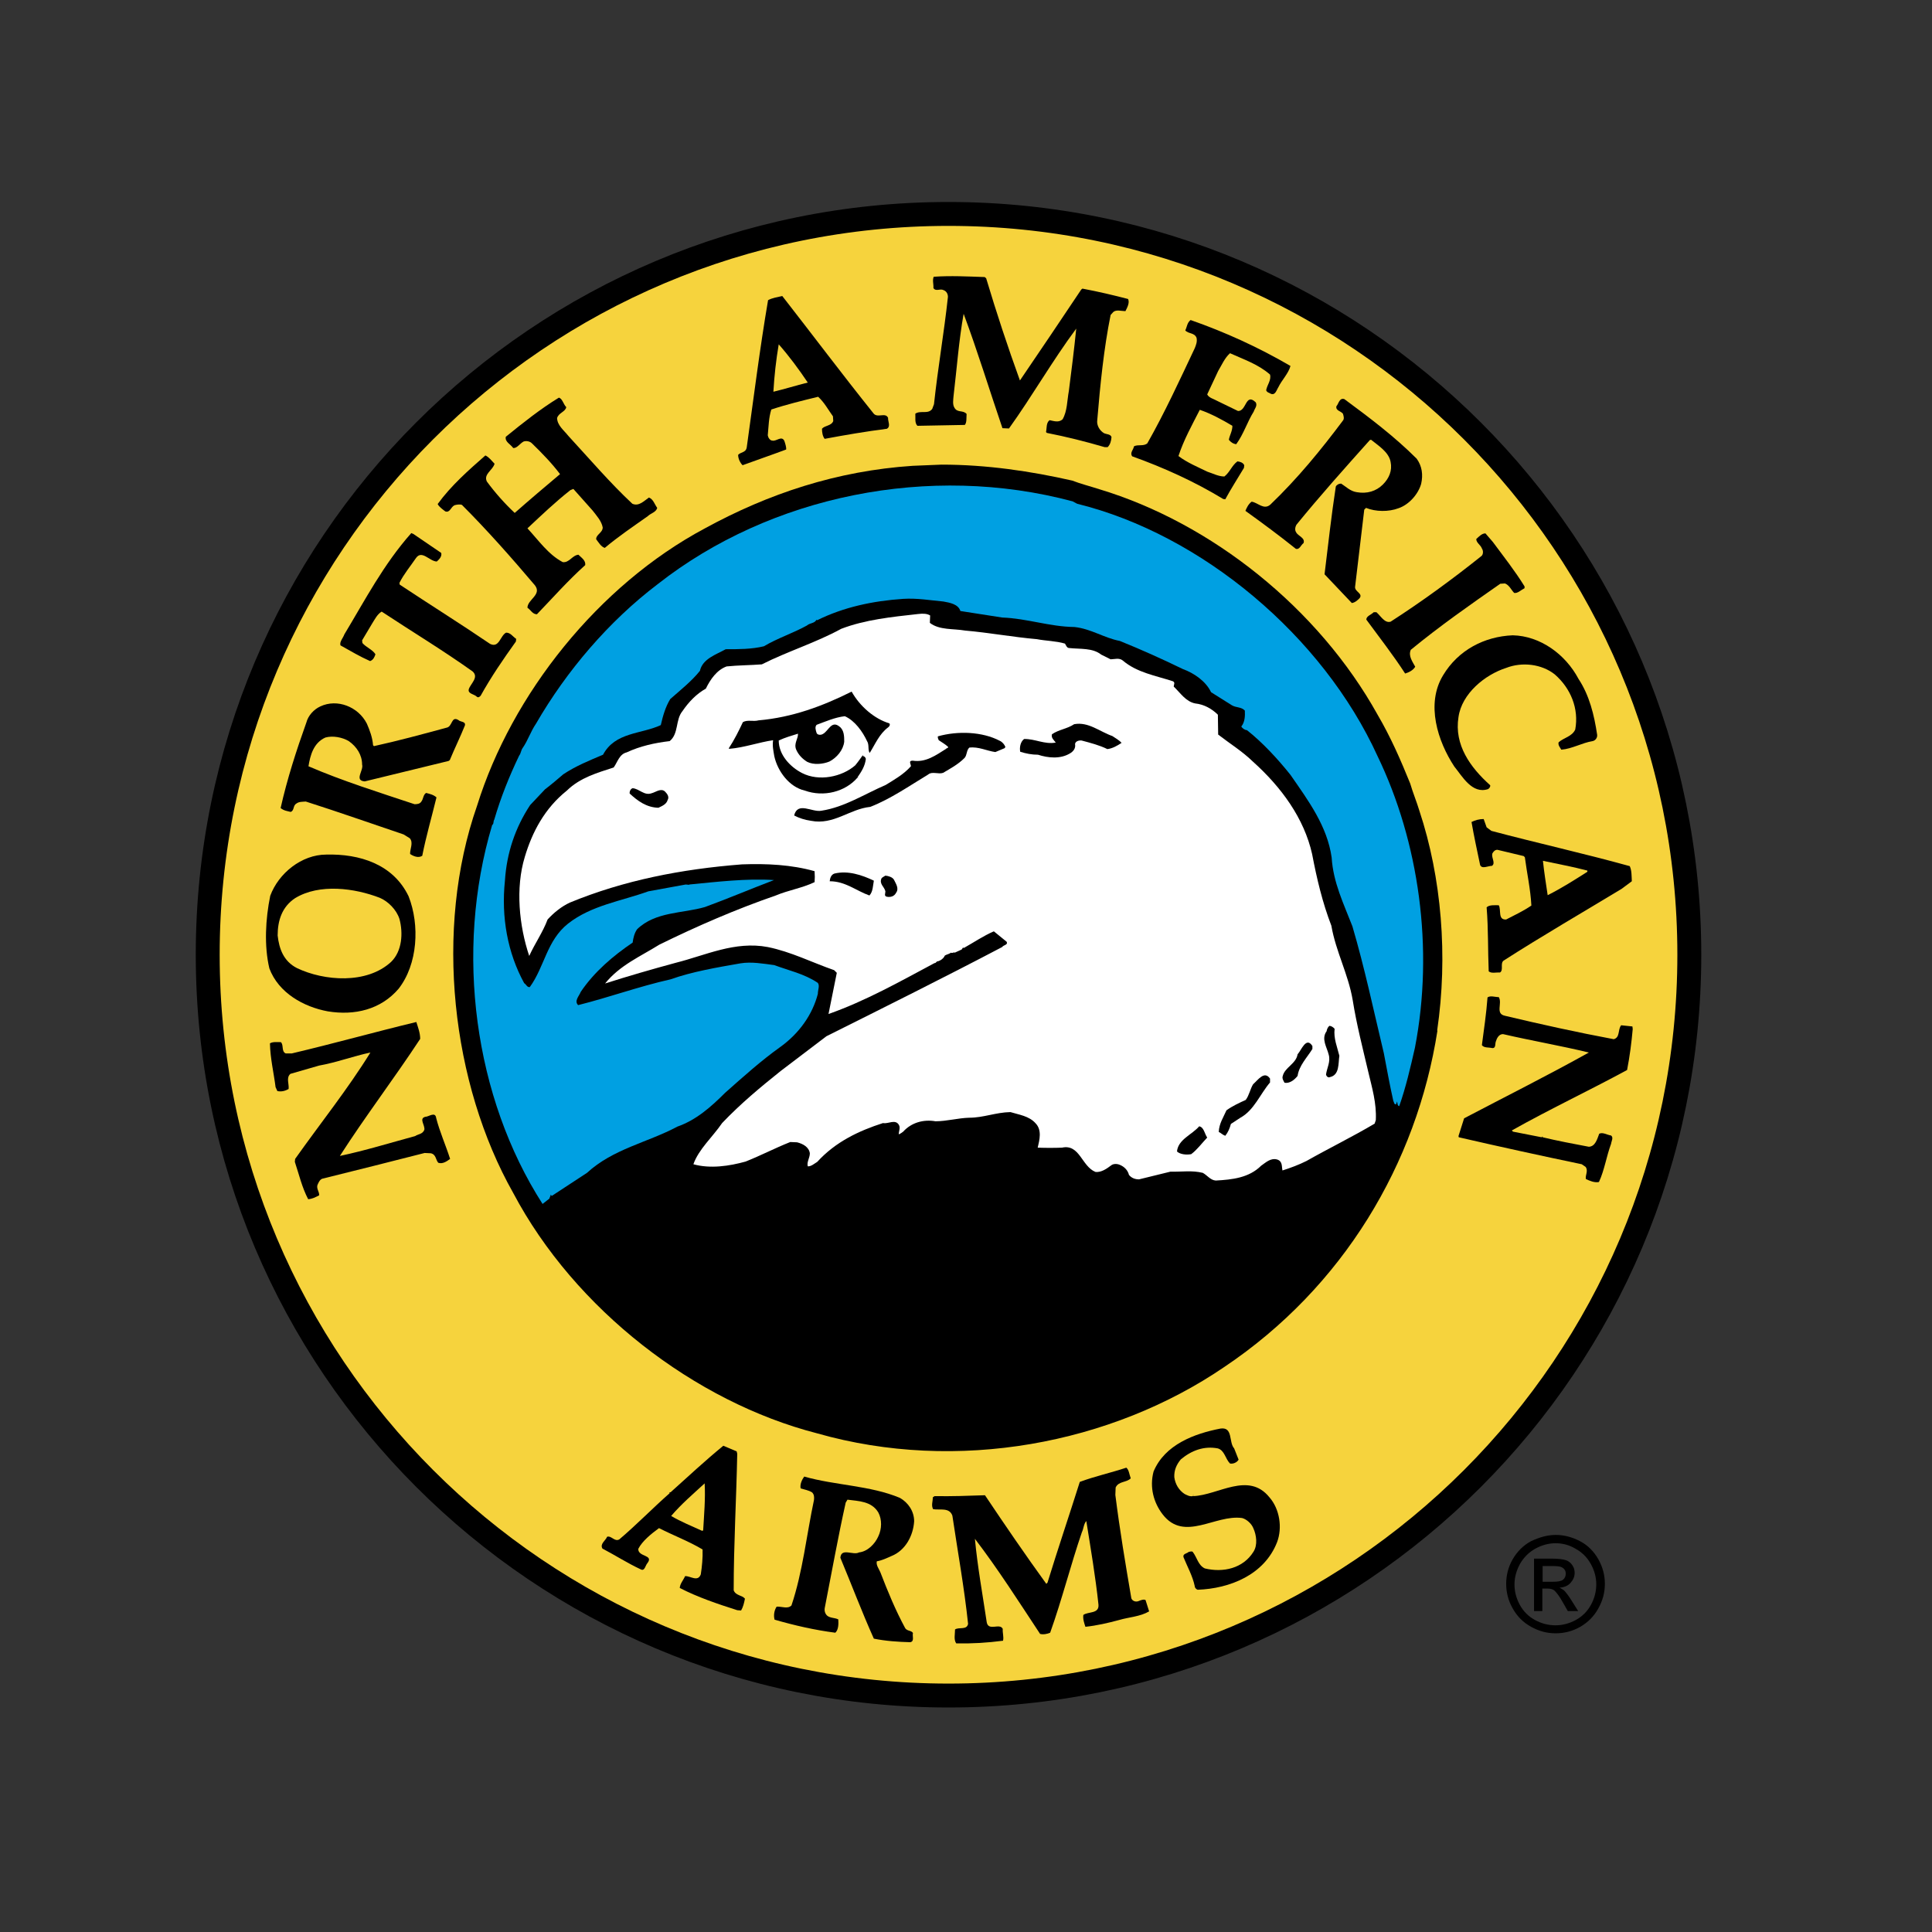 <?xml version="1.0" encoding="utf-8"?>
<!-- Generator: Adobe Illustrator 19.2.1, SVG Export Plug-In . SVG Version: 6.00 Build 0)  -->
<svg version="1.1" id="layer" xmlns="http://www.w3.org/2000/svg" xmlns:xlink="http://www.w3.org/1999/xlink" x="0px" y="0px"
	 viewBox="0 0 652 652" style="enable-background:new 0 0 652 652;" xml:space="preserve">
<rect x="0" y="0" width="652" height="652" fill="#333333" stroke="none"/>
<style type="text/css">
	.st0{fill:#A6A6A6;}
	.st1{fill:#F6D33D;}
	.st2{fill:#00A0E2;}
	.st3{fill:#FFFFFF;}
	.st4{fill:none;stroke:#000000;stroke-width:8.069;}
</style>
<g>
	<path d="M525,518c2.8,0,5.5,0.7,8.2,2.1c2.7,1.4,4.7,3.5,6.2,6.1c1.5,2.7,2.2,5.4,2.2,8.3c0,2.9-0.7,5.6-2.2,8.3s-3.5,4.7-6.1,6.2
		c-2.6,1.5-5.4,2.2-8.3,2.2c-2.9,0-5.6-0.7-8.3-2.2s-4.7-3.5-6.2-6.2c-1.5-2.6-2.2-5.4-2.2-8.3c0-2.9,0.7-5.7,2.2-8.3
		s3.6-4.7,6.2-6.1C519.5,518.8,522.2,518,525,518z M525,520.8c-2.3,0-4.6,0.6-6.8,1.8c-2.2,1.2-3.9,2.9-5.2,5.1
		c-1.2,2.2-1.9,4.5-1.9,7c0,2.4,0.6,4.7,1.8,6.9c1.2,2.2,2.9,3.9,5.1,5.1c2.2,1.2,4.5,1.8,6.9,1.8s4.7-0.6,6.9-1.8
		c2.2-1.2,3.9-2.9,5.1-5.1c1.2-2.2,1.8-4.5,1.8-6.9c0-2.4-0.6-4.7-1.9-7s-3-3.9-5.2-5.1C529.6,521.4,527.3,520.8,525,520.8z
		 M517.7,543.9V526h6.1c2.1,0,3.6,0.2,4.6,0.5c0.9,0.3,1.7,0.9,2.2,1.7c0.6,0.8,0.8,1.7,0.8,2.6c0,1.3-0.5,2.4-1.4,3.4
		c-0.9,1-2.2,1.5-3.7,1.6c0.6,0.3,1.1,0.6,1.5,0.9c0.7,0.7,1.6,1.9,2.6,3.5l2.2,3.5h-3.5l-1.6-2.8c-1.2-2.2-2.3-3.6-3-4.2
		c-0.5-0.4-1.3-0.6-2.3-0.6h-1.7v7.6H517.7z M520.6,533.8h3.5c1.7,0,2.8-0.2,3.4-0.7c0.6-0.5,0.9-1.2,0.9-2c0-0.5-0.1-1-0.4-1.4
		c-0.3-0.4-0.7-0.7-1.2-0.9s-1.5-0.3-2.9-0.3h-3.3V533.8z"/>
</g>
<path class="st0" d="M182.6,411.2c0,0-26.4-30.8-27.1-83.6c-0.7-52.8,22.7-108.6,69.7-137.9c31.3-19.5,65.3-38.9,136.4-24.9
	c71.2,13.9,101.2,80.2,109.3,94.6c8.1,14.4,23.5,88,3.7,117.4c-19.8,29.3-64.5,30.8-64.5,30.8l-56.5-5.1l-85.1-2.2l-47.7,11
	l-34.5,2.9"/>
<path class="st1" d="M501.4,151.1c30.2,32.3,49.3,69,60.2,109.4c2.2,10,4.2,20,5.5,30.4c2.2,18.6,2.5,37.9,0.4,56.9h-0.1
	c-1.6,16.8-5.5,32.9-10.1,48.7c-15.9,50.8-50.4,98.8-96.3,129.5c-62.1,43.1-145.9,55.7-218.9,30.6c-38.5-13.1-75.4-35.3-103.9-67.1
	c-22.4-24.7-40-52.5-50.5-82.9c-1.5-7.2-4.2-13.9-6.2-20.9c-0.4-0.6-0.7-1.3-1.2-2.1c-5.1-21.5-8.3-43.7-7.9-67.2
	c0.4-16.5,2.2-32.3,5.5-47.7c0-1.9,0.9-3.9,0.9-5.7c1.2-2.8,1.5-6.4,2.8-8.8c0.9-1.3,1-3.1,1.6-4.8c2.7-7,4.2-14.5,6.7-21.5
	c19.2-48.4,58-94.9,105.2-121.5C243.4,78.2,304.5,66,363.2,76.6C415.5,86,463.2,110.7,501.4,151.1"/>
<path d="M332.8,93.9c3.5,11.7,7.3,23.2,11.4,34.5c6.9-10.1,13.8-20.4,20.7-30.7l0.4-0.3c5.3,1,10.4,2.2,15.4,3.5
	c0.6,1.3-0.3,2.9-0.9,4.1c-1.3,0-3.1-0.6-4.1,0.3l-0.9,1c-2.3,11.4-3.5,23.5-4.5,35.4c-0.3,1.9,0.9,3.7,2.3,4.5
	c0.9,0.4,2.2,0.3,2.5,1.3c-0.1,1.3-0.4,2.5-1.3,3.4h-1c-6.5-1.9-12.9-3.5-19.5-4.8l-0.3-0.3c0.3-1.3,0-3.1,1.2-4
	c1.5,0.3,3.1,0.9,4.4-0.3c1.6-2.8,1.5-6.3,2.1-9.5c0.9-7,1.8-14.1,2.5-21.1c-8.1,10.9-14.8,22.7-22.7,33.7l-2.2-0.1
	c-4.4-12.9-8.4-26-13.1-38.6c-1.6,8.9-2.3,18.5-3.4,27.7c-0.1,1.3-0.4,2.9,0.3,4c1,1.8,2.9,0.7,4.1,2.1c-0.1,1.3,0.1,2.9-0.6,3.7
	l-16,0.3c-1-1-0.6-2.8-0.7-4.1c1.8-1.2,4.3,0.3,5.7-1.6l0.6-1.6c1.3-12.2,3.4-24.1,4.7-36.2c0-0.9-0.4-1.9-1.5-2.3
	c-1.2-0.6-2.6,0.6-3.4-0.7c0.1-1.3-0.4-2.6,0.1-3.8c5.7-0.4,11.4-0.1,17.2,0.1L332.8,93.9"/>
<path d="M264,99.9c10.3,13.2,20.2,26.4,30.7,39.5c1.3,1.9,4.1-0.4,5,1.6c-0.1,1.2,1,2.9-0.4,3.7c-7,0.9-14.1,2.1-21,3.4
	c-0.7-0.9-0.9-2.2-0.9-3.4c1-1.2,3.1-0.9,3.8-2.6l-0.1-1.6c-1.6-2.2-2.9-4.7-5-6.6c-5.3,1.3-10.7,2.6-15.8,4.3
	c-0.9,2.8-0.9,5.7-1.2,8.7c0.1,0.7,0.7,1.8,1.6,1.8c1.3,0.3,3.1-1.8,4,0.1c0.3,0.9,0.7,2.1,0.6,2.9c-4.8,1.8-9.8,3.5-14.7,5.3
	c-0.9-0.9-1.5-2.3-1.5-3.5c0.9-1,2.6-0.7,2.9-2.5c2.3-16.4,4.4-33.3,7.2-49.7C260.7,100.5,262.3,100.3,264,99.9"/>
<path d="M435.5,123.5c-0.7,2.6-2.9,4.7-4.1,7.2c-0.6,0.9-1,2.8-2.5,2.2c-0.6-0.4-1.3-0.4-1.6-1.2c0.3-1.8,1.8-3.4,1.3-5.3
	c-4-3.5-8.9-5.1-13.5-7.2c-1.8,1.6-2.8,4-4,6l-3.7,7.9c0.6,1.2,2.2,1.5,3.4,2.2l7,3.4c2.9,0.1,2.5-6.3,6-2.9
	c0.6,1.2-0.4,2.1-0.7,3.1c-2.2,3.5-3.4,7.6-5.9,11c-1-0.1-1.9-0.7-2.5-1.5c0.3-1.6,1.2-2.9,1.2-4.7c-3.5-2.1-7.2-4.1-11-5.4
	c-2.6,5.1-5.4,10.1-7.2,15.6c2.9,2.2,6.5,3.7,9.8,5.3c1.9,0.6,3.7,1.6,5.7,1.6c1.9-1.5,2.5-3.7,4.4-5.1c0.9,0.1,1.9,0.4,2.3,1.3
	l-0.1,0.9c-2.2,3.7-4.3,6.9-6.3,10.6l-0.7-0.1c-9.7-5.9-20.1-10.6-30.7-14.4c-0.9-1.2,0.4-2.2,0.6-3.4c1.5-0.7,3.2,0.1,4.5-1
	c5.9-10.4,10.9-21.3,16-32.1c0.4-1,0.9-2.2,0.6-3.5c-0.7-1.8-2.8-1.3-3.8-2.5c0.6-1.2,0.6-2.6,1.8-3.5
	C413.5,112.1,424.7,117.2,435.5,123.5"/>
<path class="st1" d="M272.6,129.1c-4,1-7.8,2.2-11.6,3.1c0.3-5.3,0.9-10.7,1.8-16C266.4,120.3,269.5,124.5,272.6,129.1"/>
<path d="M191.1,137.4c-0.3,1.6-2.6,1.9-3.1,3.7c0.1,2.5,2.3,4.1,3.8,6c7,7.6,14.2,16,21.6,22.9c2.2,1,4-1,5.6-2.1
	c1.5,0.6,1.9,2.3,2.8,3.5c-0.4,1.5-2.2,1.8-3.2,2.8c-4.8,3.4-10,6.9-14.5,10.7c-1.3-0.4-2.1-1.9-2.9-2.9c-0.1-1.6,2.2-2.2,2.2-4
	c-0.4-2.2-2.1-4-3.4-5.7l-6.5-7.3l-1,0.4c-5.1,4-9.8,8.5-14.5,12.9c3.8,4.1,7,8.8,11.9,11.4c2.2,0.3,3.2-2.3,5.3-2.5
	c1,1,2.5,1.9,2.3,3.5c-5.9,5.3-10.9,11-16.3,16.6c-1.5,0-2.1-1.5-3.2-2.2c0-2.8,5-4.4,2.5-7.6c-7.8-9.2-16-18.5-24.6-27.1
	c-0.7-0.3-1.8-0.1-2.5,0.1c-1.3,0.6-1.5,2.6-3.1,2.1c-0.9-0.7-2.1-1.5-2.6-2.5c4.5-6.2,10.4-11.4,16.1-16.4c1.3,0.6,2.1,1.8,3.1,2.8
	c-0.6,2.2-3.8,3.5-2.6,6c2.8,3.8,5.9,7.3,9.4,10.6c5-4.4,10.3-8.9,15.3-13.1c-2.8-3.7-6-7-9.5-10.4c-0.7-0.7-1.9-0.9-2.8-0.6
	c-1.3,0.7-2.2,2.3-3.5,2.2c-0.9-1.3-2.9-2.1-2.5-3.8c5.9-4.8,11.7-9.4,17.9-13.2C189.8,134.5,190.1,136.4,191.1,137.4"/>
<path d="M453.7,134.7c8.4,6.2,16.9,12.6,24.4,20.1c1.8,2.5,2.2,5.4,1.5,8.5c-1,3.5-4.1,7-7.6,8.2c-3.4,1.3-7.8,1.2-11-0.1l-0.6,0.6
	l-3.1,26.1c-0.1,1.6,2.8,2.2,1.5,3.8c-0.7,0.7-1.6,1.5-2.6,1.6l-9.2-9.7c1.2-9.8,2.3-19.8,3.8-29.6c0.3-0.6,1-1,1.8-1
	c1.6,1,3.1,2.6,5.3,2.9c3.4,0.6,6.5-0.3,8.8-2.6c2.1-2.1,3.2-4.7,2.6-7.6c-0.6-3.4-4.3-5.6-6.6-7.5l-0.4,0.1
	c-8.5,9.5-16.9,18.9-24.8,28.6c-0.4,0.7-0.6,1.8-0.1,2.5c0.6,1.3,3.2,1.9,2.5,3.7c-0.9,0.6-1.3,2.3-2.6,1.9
	c-5.6-4.5-11.3-8.7-17-12.8c0.4-1,1-2.3,2.1-3.1c2.1,0.3,4.1,2.9,6.3,1c9.2-8.8,17.2-18.6,24.6-28.5c0.4-0.6,0.1-1.6-0.1-2.2
	c-0.7-0.9-2.5-1-2.2-2.5C451.7,136.4,452,134.1,453.7,134.7"/>
<path d="M361.9,162.2c2.5,1,6,1.9,9.1,2.9c37.8,11.4,73.9,40.1,93.9,76.1c4.4,7.5,7.8,15.3,11,23.2c0.9,3.1,2.2,6.2,3.1,9.2
	c7.5,22.6,9.7,49.1,6,74.2h0.1c-7,44.9-31.8,86.6-71.9,113.5c-38.1,26-90.2,35.9-137.5,22.4c-41.2-10.6-81.7-41.8-102.5-81.1
	c-20.8-36.8-26.8-89-12.2-130.7c11.7-37.6,40.9-74.4,76.9-93.6c21.4-11.7,44.5-19.4,70.1-21.1l9.7-0.4
	C333,156.8,347.8,159,361.9,162.2"/>
<path class="st2" d="M363.5,170c42.1,10.4,82.9,44.6,101.4,85.2c13.9,28.8,19.1,64.8,12.6,98.4c-1.5,6.6-3.1,13.5-5.3,19.7
	c-0.6-0.1-0.6-1-0.7-1.6l-0.4,1c-0.7,0-0.6-0.7-0.9-1.2c-1.2-5.3-2.2-10.9-3.2-16.1c-3.4-14.2-6.5-28.9-10.6-42.8
	c-2.9-7.5-6.5-14.8-7-23.2c-1.5-10.6-7.8-19.1-13.9-27.9c-4.3-5.4-9.5-11-14.7-15.1c-0.7,0-1.5-0.6-1.9-1.2c1.2-1.5,1.3-3.5,1.2-5.4
	c-1.2-1.3-2.9-0.9-4.4-1.8l-7-4.4c-1.8-3.8-5.9-6.5-9.5-7.8c-7-3.4-14.1-6.6-21.3-9.5c-5.3-1-9.7-4.1-15.3-4.7
	c-8.4-0.1-16-2.9-24.4-3.2l-14.1-2.2c-0.7-2.3-3.5-2.8-5.7-3.2c-4.4-0.4-8.9-1.2-13.6-0.9c-10.3,0.7-20.1,2.8-29,7.2l-0.3-0.1
	c-0.6,1.2-2.2,1-3.2,1.9c-4.7,2.6-10,4.3-14.5,7c-4.1,1-8.5,1-12.9,1c-3.2,1.8-7.8,3.2-8.7,7.3c-2.8,3.5-6.7,6.6-10,9.5
	c-1.6,2.6-2.5,5.7-3.2,8.8c-6.6,3.1-15.4,2.3-19.5,10c-4.5,1.9-9.2,3.8-13.4,6.6c-2.1,1.8-4.1,3.5-6.2,5.1l-5,5.3
	c-5,7.6-7.9,16.1-8.5,25.5c-1.3,12.3,0.9,24.4,6.5,34.6c0.7,0.4,1,1.5,1.9,1.3c5-6.9,5.7-15.7,12.9-21.4c7.9-6.2,18-7.6,27.1-10.9
	l12.6-2.3l1.2,0.1v-0.1c9.4-0.9,19.1-2.1,28.6-1.5c-7.6,2.9-15.4,6.2-23.3,9.1c-7.6,2.2-16.7,1.5-22.9,7.5c-0.9,1.3-1.3,2.9-1.5,4.5
	c-6.5,4.4-12.9,9.8-17.5,16.6c-0.6,1.5-2.3,3.1-0.9,4.5c10.4-2.6,20.5-6.3,31.2-8.7c7.3-2.6,15.6-4,23.6-5.4
	c3.7-0.6,7.6,0.1,11.4,0.6c4.8,1.8,10.1,2.9,14.7,6c0.7,1,0,2.3,0,3.7c-1.8,7-6.3,13.3-12.5,17.8c-6.6,4.7-12.6,10.1-18.8,15.6
	c-4.8,4.8-9.8,9.2-16.1,11.4c-10.1,5.4-21.7,7.5-30.5,15.6l-11.9,7.8c-0.1,0.1-0.1-0.4-0.4-0.4c0.1,0.4-0.3,0.7-0.4,1.3l-2.3,1.8
	c-23-35.8-29.8-85.1-17-127.9c0.6-0.3,0.3-1.2,0.7-1.8c2.2-7.5,5-14.5,8.4-21.6c0.6-0.7,0.6-1.8,1.2-2.6c1.8-2.6,2.6-5.4,4.5-8.2
	c10.3-17.8,24.5-34.5,41.1-47.1c38.1-29.9,91.8-40.8,140-27.9L363.5,170"/>
<path d="M148.9,186.6c0.3,1.2-0.7,2.2-1.5,2.9c-2.5-0.1-5-4-7-1.2c-1.9,2.8-4.1,5.4-5.6,8.4l0.1,0.6c10.1,6.7,20.5,13.2,30.5,20
	c3.1,1.5,3.4-2.8,5.4-3.8c1.5,0,2.2,1.3,3.4,2.1l-0.1,0.9c-4.3,6-8.4,12-11.9,18.3c-0.3,0.3-0.7,0.7-1.2,0.4c-0.9-1-3.2-1-2.8-2.6
	c0.6-1.9,3.5-4,1.3-6c-10.1-7.2-20.4-13.4-30.7-20.2c-1.5,0.9-2.3,2.6-3.2,4l-3.4,5.7l0.1,0.9c1.3,1.5,3.4,2.2,4.4,3.8
	c-0.3,0.9-0.7,1.9-1.8,2.3c-3.4-1.5-6.6-3.4-10-5.3c-0.4-1.2,0.9-2.5,1.3-3.7c7-11.6,13.2-23.6,22.6-34.2l0.7,0.3L148.9,186.6"/>
<path d="M503.8,182.9c3.7,5,7.5,9.8,10.7,15v0.6c-1.2,0.6-2.3,1.8-3.5,1.6c-1-1-1.6-2.6-3.1-3.2l-1.6,0.1
	c-10.3,7.2-20.2,14.1-30.2,22.3c-0.9,2.1,0.6,4,1.5,5.7c-0.7,1.2-2.1,1.9-3.4,2.3c-4-6.2-8.7-12.2-13.1-18.2c0-1.2,1.6-1.6,2.5-2.5
	h0.9c1.5,1.3,2.8,3.8,4.8,3.2c10.4-6.7,20.7-14.2,30.7-22.2c0.6-0.6,0.6-1.8,0.1-2.5c-0.4-1.2-1.9-1.9-1.9-3.2
	c1-0.9,1.9-1.9,3.1-1.9L503.8,182.9"/>
<path class="st3" d="M313.9,207.7l-0.1,2.5c3.2,2.5,7.9,1.9,11.9,2.6c8.1,0.7,16.1,2.2,24.2,2.9c3.1,0.6,6.5,0.6,9.5,1.5
	c0.4,0.6,0.6,1.5,1.5,1.5c3.7,0.4,7.8-0.1,10.7,2.2l3.2,1.6c1.2,0,2.9-0.6,4.1,0.4c4.8,4.1,11.1,5.1,16.9,7c0.9,0.4,0.3,1.2,0.3,1.8
	c2.3,2.2,4.1,5.1,7.3,5.7c2.9,0.3,5.6,1.8,7.6,3.8l0.1,6.7c4,3.1,8.1,5.6,11.7,9.1c9.7,8.7,17.3,19.2,20,31.2
	c1.6,8.4,3.5,16.4,6.5,24.2c1.5,8.7,5.7,16.3,7.2,25.1c1.3,8.2,3.4,16.3,5.3,24.4c1.2,5.1,2.8,10.4,2.5,16.1l-0.4,1.2
	c-7.6,4.5-15.6,8.4-23,12.6c-2.6,1.3-5.3,2.3-8.1,3.2c-0.3-1.3,0.1-3.1-1.8-3.7c-2.2-0.6-3.8,1-5.4,2.1c-4.1,4.1-9.8,4.7-15.3,5
	c-1.8-0.1-2.9-1.8-4.4-2.6c-3.7-0.9-6.9-0.3-10.9-0.4l-10.6,2.6c-1.3,0-2.5-0.4-3.4-1.5c-0.4-1.6-1.6-2.8-3.1-3.4
	c-0.9-0.4-2.1-0.4-2.8,0.1c-1.6,1.2-3.4,2.5-5.4,2.3c-4.7-1.9-5.3-9.5-11.3-8.2c-2.6,0.1-5.6,0.1-8.2,0c0.6-2.6,1.5-5.9-0.7-8.2
	c-2.2-2.5-5.6-2.9-8.5-3.8c-5,0.1-9.1,1.9-13.9,1.9c-3.8,0.1-7.6,1.2-11.4,1.2c-4-0.7-8.1,0.4-10.9,3.5c-0.4,0.3-0.9,0.7-1.5,0.9
	c0-1,0.6-2.1,0.1-3.1c-1.2-2.2-3.7-0.3-5.4-0.7c-8.1,2.6-16,6.3-22.2,13.1c-1,0.6-2.1,1.6-3.2,1.5c-0.4-1.5,0.7-2.8,0.7-4.4
	c-0.3-2.1-2.3-3.2-4.3-3.7l-2.3-0.1c-5.3,2.1-9.8,4.5-15.1,6.6c-5.4,1.5-11.9,2.5-17.6,0.9c1.8-5.1,6.5-9.2,9.7-13.9
	c6.3-6.6,12.8-12,19.8-17.6l15.4-11.7c20-10,39.5-19.7,59.3-30.1c0.4-0.7,2.1-0.7,1.5-1.8l-4.3-3.5c-3.5,1.5-6.7,3.7-10.1,5.6
	c-0.6-0.3-0.4,0.4-0.9,0.6l-2.2,1c-0.3-0.3-0.7,0.3-1.3,0c-0.7,0.6-2.2,0.7-2.2,1.3c-0.4,0.7-1.2,1.3-2.1,1.6
	c-0.6-0.1-0.7,0.7-1.2,0.6c-11.6,6.2-23.3,12.8-35.8,17.2l2.8-13.9l-0.9-0.9c-7.5-2.6-14.5-6.2-22.4-7.8c-11.1-2.1-21,2.8-31,5.3
	c-8.1,2.2-16.1,4.5-23.9,7c5-6.2,11.9-9.1,18.3-13.1c12.8-6.3,26-12,39.3-16.6c4.3-1.8,8.9-2.5,13.1-4.5c0.1-1.2,0.1-2.3,0-3.7
	c-7.8-2.2-16.1-2.6-24.5-2.3c-20.5,1.6-39.9,5.4-58.1,12.9c-2.8,1.3-5.4,3.4-7.5,5.7c-1.6,4.3-4.3,8.1-6.2,12.3
	c-3.4-10.1-4.7-22.9-1.5-33.4c2.5-8.4,6.7-16.4,14.2-22.4c4.5-4.4,10.3-6,15.8-7.8c1.3-1.8,1.9-4.5,4.4-5.1
	c4.5-2.1,9.4-3.2,14.5-3.8c3.1-2.5,1.9-7.2,4.3-10.1c2.1-3.1,4.8-5.9,7.9-7.6c1.5-3.1,3.7-6.3,7-7.5c3.8-0.4,8.1-0.4,11.9-0.7
	c8.7-4.4,18.2-7.3,26.8-12c8.1-3.1,17-4,26-5C311.6,207,312.9,207.1,313.9,207.7"/>
<path d="M532.7,229.1c3.7,5.6,5.3,12.2,6.3,18.9c0.1,1-0.6,1.9-1.5,2.1c-3.7,0.6-6.9,2.6-10.6,2.9c-0.4-0.7-1.2-1.6-0.9-2.5
	c1.8-1.6,4.5-1.9,5.6-4.3c1.3-7-1.5-13.9-6.9-18.6c-4.4-3.5-11-4.3-16.4-2.2c-7.2,2.3-15,8.7-16.1,16.6c-1.5,9.4,4,17,10.7,23
	c0.1,0.6-0.3,1-0.7,1.3c-5.4,1.8-8.7-4.3-11.4-7.6c-5.6-8.5-9.7-21.1-3.8-30.8c5.1-8.5,13.9-13.1,23.5-13.5
	C519.8,214.6,528.3,220.8,532.7,229.1"/>
<path d="M300.1,244.1c0.4,0.4,0.1,1-0.3,1.3c-3.1,2.3-4.4,5.7-6.3,8.7c-0.7-1-0.1-2.8-0.9-4c-1.5-3.2-4.1-6.9-7.5-8.4
	c-3.4,0.4-6.5,1.8-9.5,2.9c-0.7,0.7-0.3,1.9,0,2.8c0.3,0.7,1.5,0.7,2.1,0.3c1.9-1,2.9-4.7,5.6-2.5c1.6,1.2,1.6,3.4,1.6,5.1
	c-0.3,2.8-2.5,5.4-5,6.7c-2.2,0.9-5.3,1.2-7.5,0.1c-1.6-1-2.9-2.3-3.7-4.1c-0.9-2.1,0.7-3.7,0.6-5.4c-2.2,0.7-4.4,1.3-6.5,2.3
	c0,4.8,3.8,8.9,7.9,11c5.7,2.9,13.4,1.3,17.9-2.6c1-1.2,1.9-2.5,2.6-3.5v0.4c0.4-0.1,0.9,0.4,1,0.9c-0.3,2.5-1.5,4.3-2.8,6.2
	l0.4,0.4l-0.4-0.3c-4.1,4.8-11.4,6.7-17.8,4.4c-5.3-1.2-9.2-6.6-10.3-11.6c-0.3-1.8-0.7-3.5-0.4-5.4c-4.8,0.7-9.8,2.5-14.7,2.9
	l-0.3-0.1c1.9-2.9,3.4-5.9,4.8-8.9c1.6-0.9,3.5-0.1,5.3-0.6c11.4-1,21.6-4.8,31.4-9.7C290.2,238.4,295.1,242.6,300.1,244.1"/>
<path d="M123.8,244.2c1,2.3,1.9,4.7,2.1,7.3l0.3,0.3c8.2-1.8,16.3-4,24.4-6.2c2.2-0.3,1.6-4.1,4.1-2.6c0.7,0.7,2.5,0.4,2.2,1.8
	c-1.6,4-3.5,7.8-5.1,11.7l-0.4,0.3l-28.3,6.9c-3.7-0.3-0.3-3.7-0.9-5.7c0-3.2-1.8-6-4.5-7.9c-2.2-1.3-5.4-1.9-7.9-1.2
	c-4,1.8-5.1,6-5.7,9.7c11.6,5,23.8,8.8,35.8,12.8c0.9,0,1.8-0.1,2.3-0.9c0.7-0.9,0.6-2.3,1.6-2.9c1.2,0.3,2.5,0.6,3.5,1.5
	c-1.6,6.6-3.5,13.1-4.8,19.7c-1.3,0.9-3.1,0.1-4.1-0.6c-0.1-1.6,1.2-3.8-0.1-5.3l-2.1-1.3c-11-3.7-22-7.6-33-11.1
	c-1.2,0.1-2.3,0-3.2,0.7c-1.2,0.7-0.6,2.3-1.9,2.8c-1.2-0.3-2.3-0.4-3.4-1.3c2.2-9.8,5.3-19.4,8.7-28.9c0.6-2.3,2.5-4.4,4.7-5.4
	C113.8,235.7,120.9,238.5,123.8,244.2"/>
<path d="M375.4,248.4c1,0.7,2.2,1.3,3.1,2.3c-1.5,1-3.1,1.9-4.8,2.1c-2.6-1.3-5.7-2.1-8.7-2.9c-1-0.1-2.1,0.3-2.2,1.2
	c0.3,1.5-0.7,2.6-1.8,3.2c-3.2,1.9-7.3,1.5-10.7,0.4c-2.1,0-4.1-0.4-6-1c-0.3-1.5,0.1-3.4,1.3-4.3c3.7-0.1,6.9,1.9,10.7,1.2
	c-0.7-0.9-1.6-1.6-1.3-2.8c2.3-1.6,5.1-1.8,7.5-3.4C367.3,243.5,371.1,246.9,375.4,248.4"/>
<path d="M337.4,250c0.9,0.4,1.6,1.3,1.9,2.1l-0.3,0.4l-3.1,1.3c-2.9-0.4-5.7-1.9-8.8-1.5c-1,1-0.7,2.5-1.6,3.5
	c-2.2,2.2-4.7,3.5-7.2,5c-1.6,0.6-3.7-0.6-5.1,0.6c-6.3,3.8-12.6,8.2-19.5,10.9c-7,0.7-12.3,6.2-20,4.7c-2.1-0.3-4-0.9-5.7-1.8
	c1.2-4.8,6-1,9.2-1.6c7.8-1.2,14.5-5.6,21.7-8.7c2.9-1.8,6-3.5,8.5-6.3c0.1-0.6-1-1.9,0.6-1.9c4.4,0.7,7.8-1.8,11.3-4
	c0.1-0.3,0.6-0.1,0.7-0.6c-0.9-0.9-2.2-1.6-3.2-2.3c-0.1-0.3-0.4-0.7-0.3-1.3C323.2,246.6,331.5,246.9,337.4,250"/>
<path d="M219.9,267.7c1.5-0.4,3.1-1.8,4.5-0.6c0.9,0.9,1.5,1.9,0.9,2.9c-0.4,1.5-2.1,2.1-3.1,2.6c-4-0.1-7-2.3-9.7-4.8
	c-0.1-0.7,0.3-1.6,1-1.8C215.8,266.2,217.4,268.6,219.9,267.7"/>
<path d="M501.7,279.2l1.6,1.2c15.4,4.1,31.2,7.6,46.7,11.9c0.7,1.5,0.6,3.4,0.7,5.1l-3.5,2.6c-13.4,8.1-26.7,15.8-39.8,24.2
	c-1.2,1,0.1,3.2-1.2,4c-1.3-0.1-2.9,0.4-3.8-0.4c-0.3-7-0.1-14.2-0.7-21.6c0.9-0.9,2.8-0.7,4.1-0.7c0.9,1.6-0.4,5,2.5,4.8
	c2.9-1.5,5.7-2.8,8.5-4.7c-0.3-5.6-1.5-10.9-2.2-16.3l-0.4-0.4l-8.8-2.1c-0.9-0.1-1.5,0.7-1.8,1.3c-0.3,1.5,1.2,3.2-0.1,4.1
	c-1.3,0-3.4,1.2-4-0.3c-1-4.8-2.1-9.8-2.9-14.5c1.2-0.6,2.6-1,4.1-1L501.7,279.2"/>
<path d="M137.9,302.5c3.8,9.7,3.1,22.9-3.4,31.2c-6,7-14.8,9.1-23.9,7.6c-8.1-1.5-16.6-6.2-19.7-14.5c-1.8-7.6-1.3-16.7,0.3-24.5
	c2.8-7.6,10.6-13.9,18.9-13.9C121.3,288.1,132.7,291.6,137.9,302.5"/>
<path class="st1" d="M535.7,293.8v0.4c-4.4,2.8-8.8,5.6-13.4,7.9c-0.6-4-1.2-7.8-1.6-11.6C525.8,291.6,530.8,292.5,535.7,293.8"/>
<path d="M294.9,297.2c-0.3,1.6-0.3,3.8-1.5,5c-4.5-1.6-8.1-4.8-13.4-4.8c0.1-0.9,0.4-2.2,1.6-2.6
	C286.2,293.7,290.9,295.3,294.9,297.2"/>
<path d="M301.7,296.9c0.6,1.3,1.8,2.9,0.7,4.4c-0.6,1.2-1.9,1.6-3.2,1.3c-0.9-0.3-0.4-1-0.4-1.8c-0.3-1.5-2.2-2.5-1.3-4.4
	c0.3-0.4,0.9-0.6,1.3-0.9C299.8,295.6,301.2,296,301.7,296.9"/>
<path class="st1" d="M134.8,310.1c1.3,4.8,0.9,10.9-2.8,14.5c-8.2,7.6-22.6,6.5-31.8,2.1c-4.5-2.3-6-6.5-6.5-11
	c0-5.1,1.5-9.7,5.9-12.6c8.2-5,20.1-3.4,28.6-0.1C131,304.2,133.8,307,134.8,310.1"/>
<path d="M505.8,336.5c1.3,2.1-1.3,5.6,2.1,6.3c12.2,2.9,24.4,5.6,36.7,7.9c2.2-0.6,1.3-3.2,2.5-4.7l3.8,0.4l0.1,0.9
	c-0.4,4.5-1,9.2-1.9,13.8c-12.9,7-26.1,13.2-38.9,20.4l0.4,0.4l9.7,1.9l0.3-0.3v0.3c5,1.2,10.3,2.2,15.6,3.2
	c2.2-0.1,2.8-2.6,3.5-4.4c1.2-0.6,2.6,0.4,4,0.6c0.9,0.7,0.1,1.9,0,2.8c-1.6,4.3-2.2,8.8-4.1,12.9c-1.5,0.3-3.1-0.4-4.4-1
	c-0.3-1.2,0.9-2.8-0.1-4.1l-1.3-0.9c-13.9-2.9-27.6-5.9-41.5-9.1l-0.1-0.4l1.9-6c13.9-7.3,28.3-14.5,42.1-22.2
	c-9.5-2.3-19.4-4-28.9-6.2c-1.5-0.1-2.2,1.5-2.5,2.5c-0.3,0.7,0.1,2.3-1.2,2.2c-1.2-0.3-2.8,0-3.5-1c0.7-5.3,1.5-10.7,1.9-16.1
	C503,335.9,504.5,336.5,505.8,336.5"/>
<path d="M140.5,344.9c0.6,1.9,1.3,3.7,1.3,5.7c-8.8,13.4-18.5,26.1-27.1,39.5c8.5-1.8,16.9-4.4,25.4-6.7c1-0.7,2.5-0.6,3.1-2.1
	c0.3-1.6-1.9-3.8,0.3-4.4c1.2,0,3.4-1.9,3.7,0.4c1.2,4.7,3.2,9.1,4.7,13.8c-1.2,0.9-2.6,1.8-4,1.3c-0.9-1-0.7-2.8-2.5-3.2l-2.1-0.1
	c-11.4,2.9-23.2,5.9-34.6,8.7c-0.9,0.4-1.3,1.5-1.6,2.2c-0.3,1.3,0.7,2.2,0.6,3.4c-1.2,0.6-2.3,1.2-3.7,1.3c-2.1-4-3.1-8.4-4.5-12.6
	l0.1-1c8.5-12,17.8-23.6,25.4-35.9c-5.7,1.2-11.6,3.4-17.3,4.4l-9.7,2.8c-1.5,1.3-0.4,3.4-0.6,5.1c-1.2,0.7-2.5,1-3.8,0.7l-0.6-1.3
	c-0.6-4.8-1.8-9.7-1.9-14.8c1-0.6,2.5-0.4,3.7-0.4c1,1,0.1,3.1,1.6,3.8h2.1C112.5,352.2,126.4,348.3,140.5,344.9"/>
<path d="M450.4,347.2c-0.4,3.2,0.9,6.2,1.6,9.1c-0.4,2.6,0.1,6.5-3.2,7.2c-0.6,0.3-1.2-0.3-1.3-0.9c0.3-2.2,1.6-4.3,0.9-6.7
	c-0.6-2.5-2.6-5.3-0.7-7.9c0.1-0.6,0.3-1.2,0.9-1.8C449.2,346.2,449.9,346.6,450.4,347.2"/>
<path d="M442.9,353v1c-1.8,2.9-4.5,5.6-5,9.1c-1.2,1.5-2.8,2.6-4.4,2.3c-0.4-0.7-0.9-1.5-0.6-2.3c0.7-2.9,4.5-4.1,5-7.3
	C439.2,354.4,440.8,349.7,442.9,353"/>
<path d="M428.6,364v1.3c-3.4,4-5.4,9.4-10,11.9l-3.2,2.1c-0.4,1.5-1,2.9-1.9,4c-0.9-0.3-1.5-1-2.2-1.3c0.1-2.8,1.6-5,2.6-7.3
	c2.1-1.5,4.3-2.5,6.5-3.5c1.2-1.6,1.5-3.7,2.5-5.3C424.5,364.5,426.7,361.2,428.6,364"/>
<path d="M407.4,383.9c-1.8,1.9-3.4,4.1-5.4,5.6c-1.6,0.3-3.7,0.1-4.8-0.9c0.4-4.1,5-5.6,7.5-8.5
	C406.3,380.4,406.5,382.6,407.4,383.9"/>
<path d="M416.5,488.8l1.5,3.8c-0.6,1-1.9,1.5-2.9,1.3c-1.6-1.6-1.8-4.4-4.1-5.1c-4.7-0.9-8.9,0.7-12.5,3.7c-1.5,1.8-2.3,3.7-2.2,6
	c0.3,2.3,1.5,4.4,3.5,5.7c0.9,0.4,1.6,0.9,2.8,0.7c0.1-0.1,0-0.4,0.1-0.6v0.6c8.4-0.3,18.6-8.4,25.7,0.4c3.5,4,4.4,10.3,2.6,15.1
	c-4.3,11.1-16,15.7-26.8,16.1c-0.4-0.1-1-0.6-1-1.2c-0.7-3.4-2.5-6.6-3.8-9.8c-0.3-1.2,1.2-1.2,1.8-1.8c0.4,0,0.9-0.3,1.3,0
	c1.5,1.9,1.8,4.5,4.1,5.6c6.2,1.5,12.9,0,16.4-5.6c1.5-2.3,1-5.7,0-7.9c-0.6-1.6-2.3-3.1-3.8-3.5c-9.1-1.3-19.5,8.2-26.8-1.2
	c-3.1-4-4.5-9.2-3.1-14.5c3.8-9.1,13.8-12.8,22.6-14.5C416.2,481.5,414.6,486.7,416.5,488.8"/>
<path d="M248.8,490.6c-0.3,15.4-1.2,30.5-1.2,46.1c0.7,1.8,2.8,1.6,3.8,2.8c-0.3,1.5-0.6,2.8-1.3,4l-1.3-0.1
	c-6.6-2.1-13.4-4.4-19.4-7.5c0.1-1.5,1.2-2.6,1.8-4c1.8-0.1,4.3,2.1,5.3-0.6c0.4-2.6,0.7-5.6,0.6-8.4c-4.7-2.8-9.8-4.7-14.7-7.2
	c-2.6,1.9-5.6,4.3-7,7c-0.1,2.8,5.3,1.9,3.1,4.8c-0.7,0.7-0.9,2.9-2.3,2.1c-4.5-2.1-8.5-4.7-12.9-7c-0.9-1.6,1-2.6,1.6-4
	c1.5-0.4,2.5,1.8,4.1,0.9c5.9-5,11.1-10.4,17-15.6l-0.1-0.3h0.4c5.9-5.3,11.7-10.7,17.8-15.7l4.5,1.9L248.8,490.6"/>
<path d="M381.6,498.9c-1.5,1.5-4.1,0.9-5.1,3.1l-0.1,2.5c1.5,11.9,3.4,23.2,5.4,34.9c0.4,1,1.6,1.3,2.5,0.9c0.7-0.3,1.8-0.7,2.3-0.3
	l1.2,3.8c-3.1,1.8-6.7,1.9-10.1,2.9c-3.7,1-7.6,1.9-11.4,2.3c-0.4-1.2-0.9-2.6-0.7-4c1.6-1.2,5.4-0.3,5.1-3.5
	c-1-9.4-2.6-18.8-4.1-28.2c-0.9,1-0.9,2.6-1.5,3.8c-3.8,11.1-6.7,22.7-10.7,33.9c-0.9,0.4-2.3,0.7-3.4,0.4
	c-7.2-10.9-14.2-21.9-22-32.1c0.9,9.5,2.6,18.8,4,28.2c0.6,3.1,4.4,0.1,5.4,2.2c-0.1,1.5,0.4,2.6,0.1,4c-5.4,0.7-10.3,1-15.8,0.9
	c-0.9-1.3-0.4-3.1-0.4-4.7c1.3-0.9,4,0.3,4.4-1.9c-1.3-12.3-3.5-24.4-5.3-36.5c-1-2.9-4.3-1.8-6.5-2.2c-0.7-1.3-0.1-2.5-0.1-4
	l0.6-0.4c5.7,0.1,11.4-0.1,17-0.3c6.7,10,13.6,20.1,20.7,29.9l0.4-0.4c3.5-11.4,7.3-22.6,10.9-34c5.1-1.9,10.6-3.1,15.7-4.8
	C381,496,381.1,497.6,381.6,498.9"/>
<path d="M303.7,505.5c2.8,1.6,4.8,4.5,4.8,7.9c-0.3,4.8-2.9,9.8-7.6,11.7c-1.6,0.7-3.2,1.5-5,1.8c-0.3,1.3,0.7,2.5,1.2,3.7
	c2.5,6.5,5.1,12.8,8.4,18.9c0.7,1,2.1,0.7,2.6,1.6c-0.3,1,0.6,2.8-0.9,3.1c-4.1-0.1-8.4-0.4-12.3-1.2c-4-8.9-7.5-18.2-11.3-27.3
	c0.3-3.5,4.3-0.7,6.3-1.8c2.9-0.3,5.4-2.9,6.5-5.4c1.2-2.5,1.3-5.7,0-8.1c-2.3-3.8-6.6-3.8-10.4-4.3l-0.6,1
	c-2.6,11.7-4.7,23.5-7,35.2c-0.3,1.2,0,2.2,0.7,2.9c1,0.9,2.6,0.7,3.8,1.3c0.1,1.5,0.1,3.5-1,4.5c-7-0.9-13.9-2.5-20.5-4.4
	c-0.4-1.5-0.1-3.2,0.7-4.4c1.8-0.1,3.7,0.9,5-0.4c3.8-11.3,5.1-23.8,7.6-35.6c0.1-0.9,0.1-1.9-0.7-2.6c-1.2-0.7-2.5-0.9-3.8-1.3
	c-0.3-1.3,0.4-2.9,1.2-4C281.9,501.3,293.7,501.3,303.7,505.5"/>
<path class="st1" d="M237.3,516.5l-0.4,0.1c-3.5-1.6-7.2-3.1-10.4-5c3.4-4,7.5-7.5,11.3-11C238.1,505.8,237.6,511.2,237.3,516.5"/>
<path class="st4" d="M320.1,572.2c138.1,0,250-111.9,250-250c0-138.1-111.9-250-250-250s-250,111.9-250,250
	C70.1,460.2,182,572.2,320.1,572.2z"/>
</svg>
